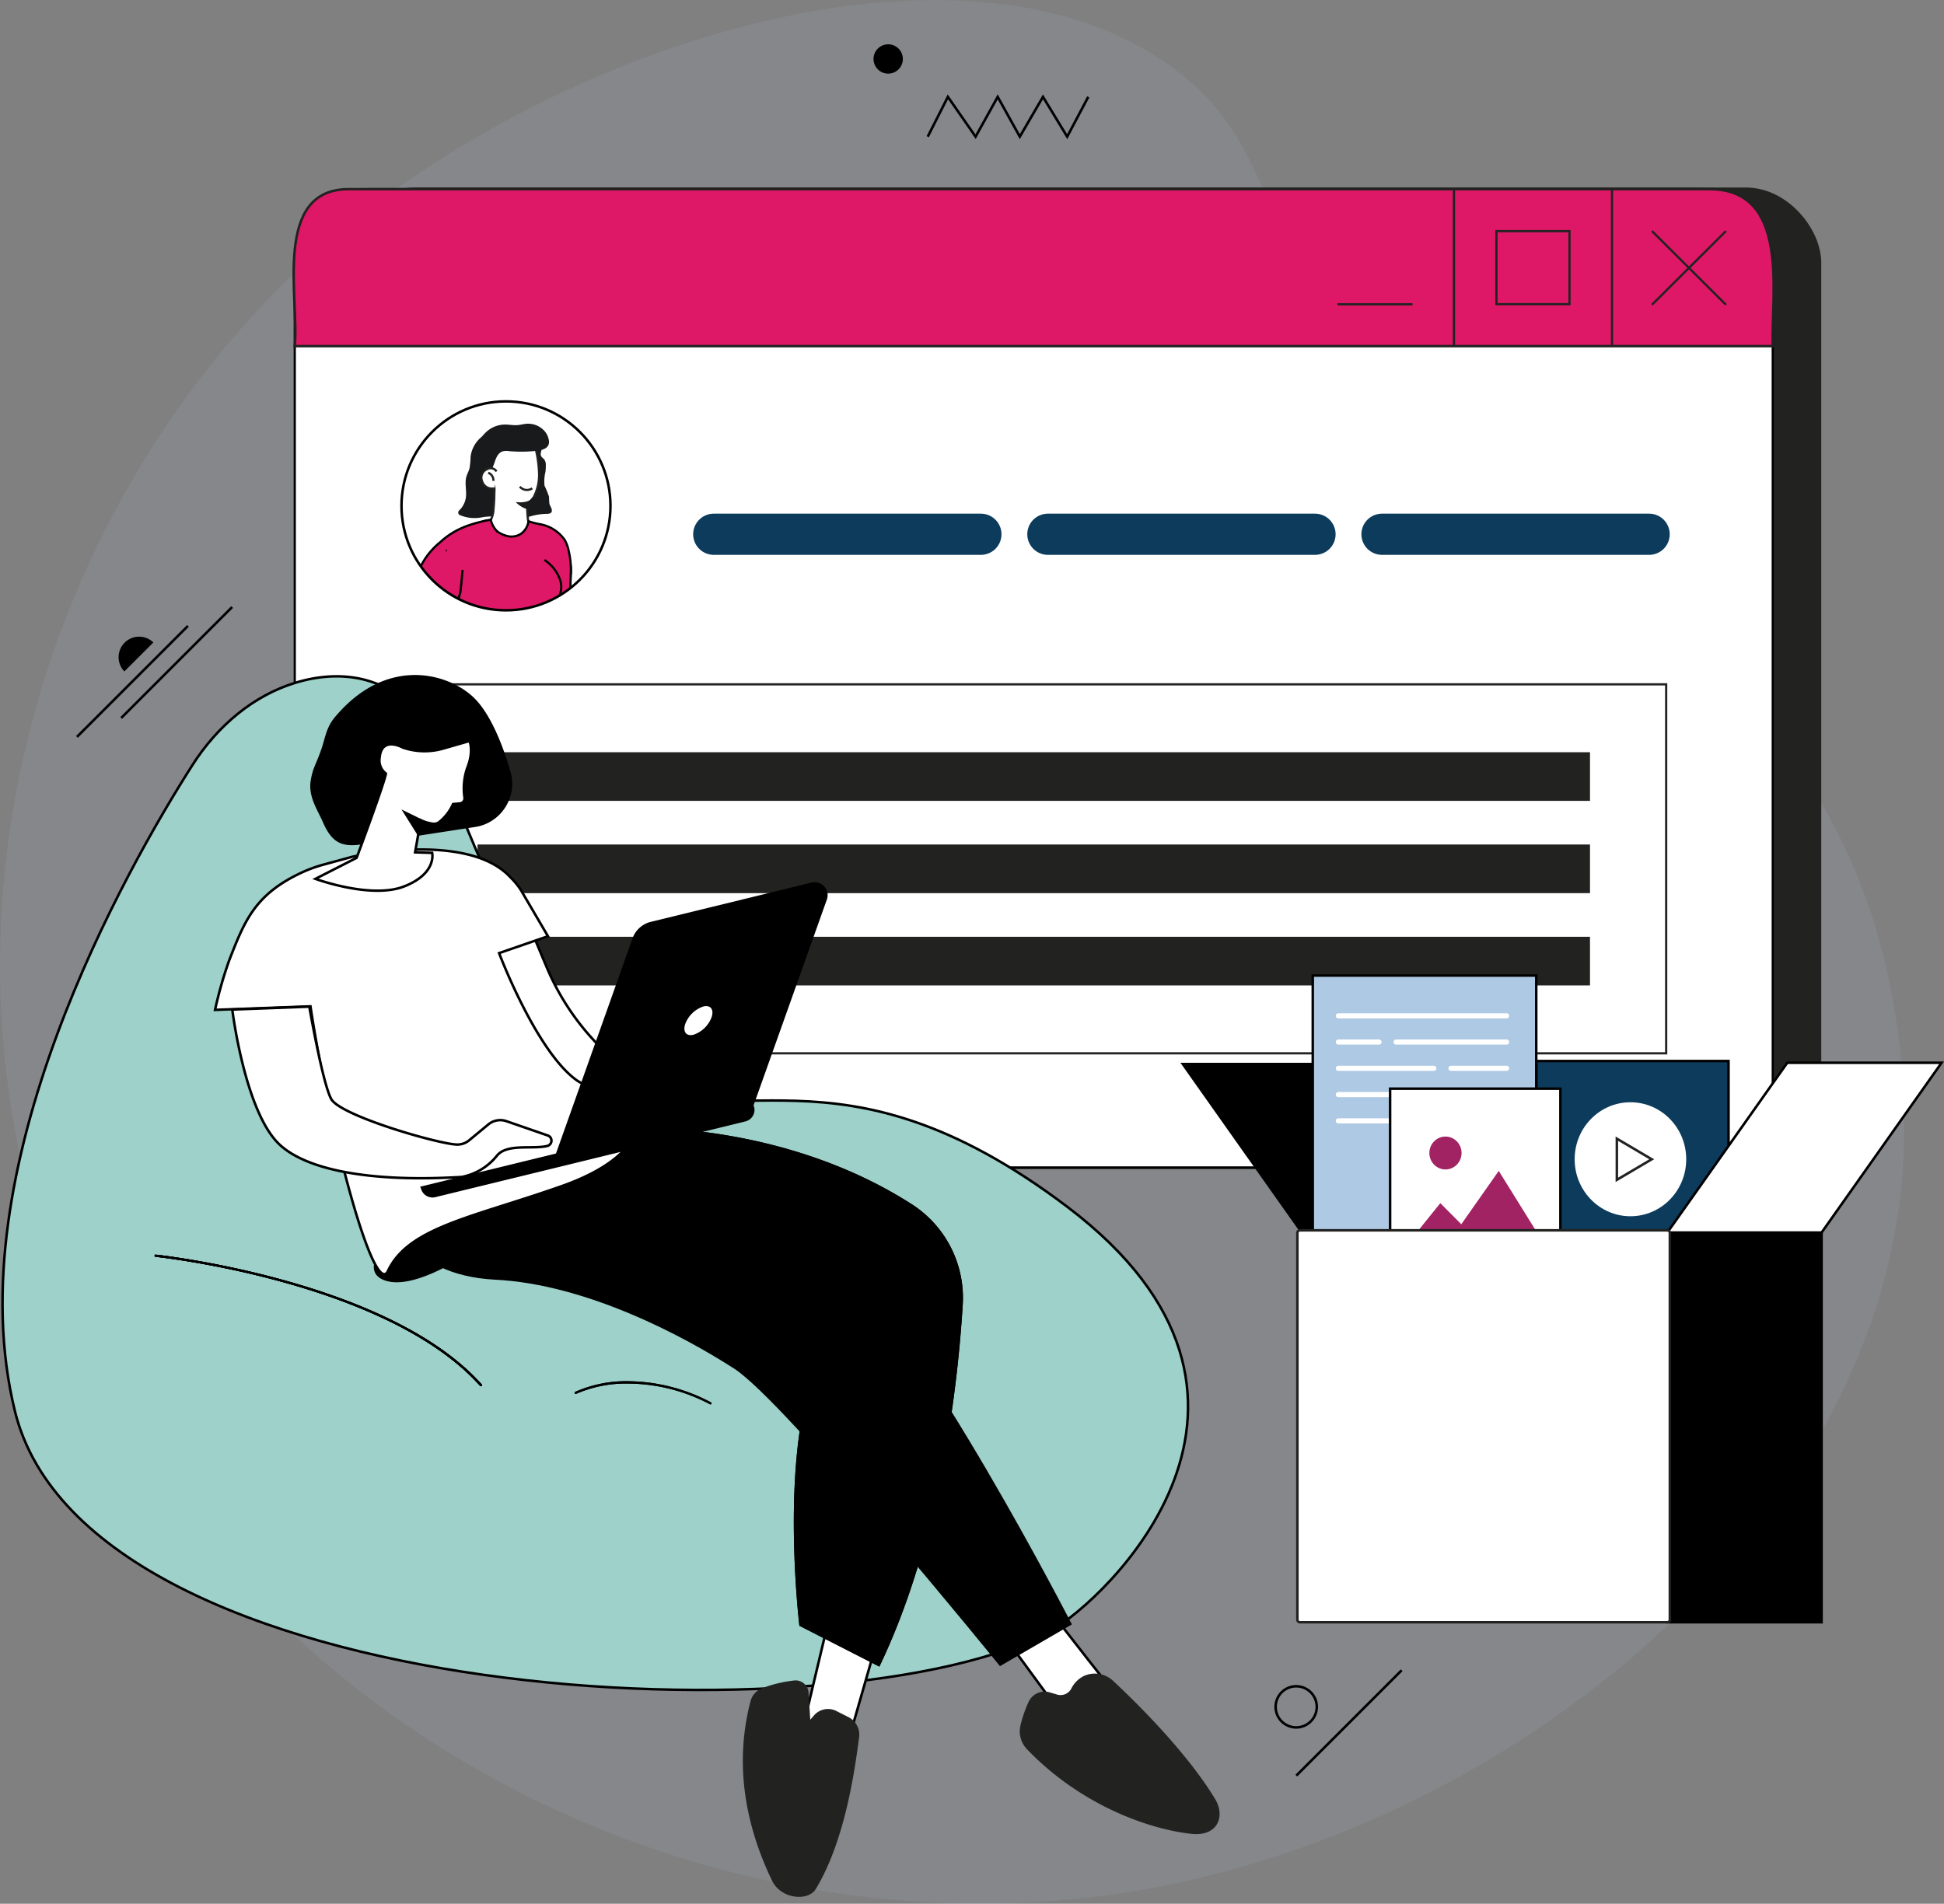 <?xml version="1.0" encoding="UTF-8"?>
<svg xmlns="http://www.w3.org/2000/svg" xmlns:xlink="http://www.w3.org/1999/xlink" width="387.483" height="379.53" viewBox="0 0 387.483 379.53">
  <rect x="0" y="0" width="387.483" height="379.53" fill="#808080" stroke="none"/>
  <defs>
    <clipPath id="clip-path">
      <circle id="Ellipse_1511" data-name="Ellipse 1511" cx="20.826" cy="20.826" r="20.826" fill="none"></circle>
    </clipPath>
    <clipPath id="clip-path-2">
      <path id="Path_8797" data-name="Path 8797" d="M140.279,187.92c2.5-.613,7.018-.18,9.353-.218q4.619-.073,9.24-.147c1.22,2.324,3.7,13.989,3.987,15.342,1.385,6.582,2.188,13.486,4.24,19.913-6.437.3-12.725.922-19.136,1.528s-13.1.777-19.119-.967c-.6-.176,4.71-17.181,5.156-18.809l2.577-9.4c.534-1.947.467-6.092,3.155-7.075A5.436,5.436,0,0,1,140.279,187.92Z" transform="translate(-128.797 -187.555)" fill="none"></path>
    </clipPath>
  </defs>
  <g id="Group_11245" data-name="Group 11245" transform="translate(-36.421 -37.253)">
    <g id="Group_10822" data-name="Group 10822" transform="translate(36.421 37.241)" opacity="0.102">
      <path id="Path_8778" data-name="Path 8778" d="M324.064,133.1c-39.7-39.958-28.335-65-55.5-83.5-25.205-17.165-63.579-15.075-100.432-2.03C144.31,56,121,69.231,102.724,84.776,46.353,132.732,17.269,220.294,50.4,299.509,85.684,383.87,178.519,427.662,261.357,414.464c73.974-11.785,146.693-70.086,153.979-140.011.789-7.579,4.276-48.548-20.176-83.871C374.95,161.387,355.536,164.771,324.064,133.1Z" transform="translate(-36.421 -37.241)" fill="#adc9e3"></path>
    </g>
    <rect id="Rectangle_17873" data-name="Rectangle 17873" width="294.597" height="195.03" rx="14.663" transform="translate(104.517 74.964)" fill="#222221" stroke="#222221" stroke-miterlimit="10" stroke-width="0.647"></rect>
    <rect id="Rectangle_17874" data-name="Rectangle 17874" width="294.597" height="195.03" rx="14.663" transform="translate(95.172 74.964)" fill="#fff" stroke="#000" stroke-miterlimit="10" stroke-width="0.44"></rect>
    <rect id="Rectangle_17875" data-name="Rectangle 17875" width="252.113" height="73.562" transform="translate(116.414 173.68)" fill="none" stroke="#222221" stroke-miterlimit="10" stroke-width="0.44"></rect>
    <g id="Group_10823" data-name="Group 10823" transform="translate(131.599 187.215)">
      <rect id="Rectangle_17876" data-name="Rectangle 17876" width="221.743" height="9.697" fill="#222221"></rect>
      <rect id="Rectangle_17877" data-name="Rectangle 17877" width="221.743" height="9.697" transform="translate(0 18.397)" fill="#222221"></rect>
      <rect id="Rectangle_17878" data-name="Rectangle 17878" width="221.743" height="9.697" transform="translate(0 36.794)" fill="#222221"></rect>
    </g>
    <path id="Path_8779" data-name="Path 8779" d="M398.425,111.837h-294.6c.953-9.28-4.555-31.37,10.8-31.295H385.764C402,80.484,398.091,101.382,398.425,111.837Z" transform="translate(-8.656 -5.578)" fill="#de1867" stroke="#222221" stroke-miterlimit="10" stroke-width="0.493"></path>
    <line id="Line_368" data-name="Line 368" x2="14.971" transform="translate(303.011 97.915)" fill="none" stroke="#222221" stroke-miterlimit="10" stroke-width="0.44"></line>
    <rect id="Rectangle_17879" data-name="Rectangle 17879" width="14.56" height="14.561" transform="translate(334.696 83.331)" fill="none" stroke="#222221" stroke-miterlimit="10" stroke-width="0.44"></rect>
    <line id="Line_369" data-name="Line 369" y2="31.295" transform="translate(326.229 74.964)" fill="none" stroke="#222221" stroke-miterlimit="10" stroke-width="0.44"></line>
    <line id="Line_370" data-name="Line 370" y2="31.295" transform="translate(357.723 74.964)" fill="none" stroke="#222221" stroke-miterlimit="10" stroke-width="0.44"></line>
    <g id="Group_10824" data-name="Group 10824" transform="translate(178.688 143.761)">
      <line id="Line_371" data-name="Line 371" x2="53.246" fill="none" stroke="#0d3b5c" stroke-linecap="round" stroke-miterlimit="10" stroke-width="8.21"></line>
      <line id="Line_372" data-name="Line 372" x2="53.246" transform="translate(66.598)" fill="none" stroke="#0d3b5c" stroke-linecap="round" stroke-miterlimit="10" stroke-width="8.21"></line>
      <line id="Line_373" data-name="Line 373" x2="53.246" transform="translate(133.196)" fill="none" stroke="#0d3b5c" stroke-linecap="round" stroke-miterlimit="10" stroke-width="8.21"></line>
    </g>
    <g id="Group_10825" data-name="Group 10825" transform="translate(365.69 83.31)">
      <line id="Line_374" data-name="Line 374" x2="14.754" y2="14.703" fill="none" stroke="#222221" stroke-miterlimit="10" stroke-width="0.44"></line>
      <line id="Line_375" data-name="Line 375" x1="14.754" y2="14.703" fill="none" stroke="#222221" stroke-miterlimit="10" stroke-width="0.44"></line>
    </g>
    <g id="Group_10834" data-name="Group 10834" transform="translate(116.449 117.272)">
      <g id="Group_10833" data-name="Group 10833" clip-path="url(#clip-path)">
        <g id="Group_10832" data-name="Group 10832" transform="translate(0.448 4.449)">
          <g id="Group_10826" data-name="Group 10826" transform="translate(40.6 48.729)">
            <path id="Path_8780" data-name="Path 8780" d="M177.337,190.23a2.456,2.456,0,0,0-1.3.008.978.978,0,0,0-.467.285,1.1,1.1,0,0,0-.119.971,4.711,4.711,0,0,0,1.453,2.2c.6.562,1.2,1.119,1.819,1.653.311.267.628.527.952.777.257.2.476.428.718.643a6.41,6.41,0,0,1,1.024,1.252,8.175,8.175,0,0,0,1.293,1.651,6.018,6.018,0,0,1,.687.617,3.519,3.519,0,0,0,.35.425.457.457,0,0,0,.714-.569,4.379,4.379,0,0,0-1.073-1.272c-.284-.3-.3-.94.274-.659a9.255,9.255,0,0,1,1.6.989,3.024,3.024,0,0,0,1.222.713.586.586,0,0,0,.552-.336.776.776,0,0,0,.085-.382c0-.073-.034-.123.042-.135s.162.02.246,0a.668.668,0,0,0,.439-.342.577.577,0,0,1,.586-.91.5.5,0,0,0-.1-.641.324.324,0,0,0,.267-.232c.132-.411-.237-.745-.526-.969a14.8,14.8,0,0,0-2.487-1.46c-1.7-.849-3.4-1.687-5.022-2.667a15.3,15.3,0,0,0-2.752-1.467A4.491,4.491,0,0,0,177.337,190.23Z" transform="translate(-175.4 -190.147)" fill="#fff" stroke="#222221" stroke-miterlimit="10" stroke-width="0.437"></path>
            <path id="Path_8781" data-name="Path 8781" d="M188.612,200.218a13.589,13.589,0,0,0-1.8-1.293" transform="translate(-176.87 -191.277)" fill="none" stroke="#222221" stroke-miterlimit="10" stroke-width="0.437"></path>
            <path id="Path_8782" data-name="Path 8782" d="M189.394,199.132A9.762,9.762,0,0,0,187.457,198" transform="translate(-176.953 -191.159)" fill="none" stroke="#222221" stroke-miterlimit="10" stroke-width="0.437"></path>
            <path id="Path_8783" data-name="Path 8783" d="M190.144,198.147a9.181,9.181,0,0,0-1.964-1.071" transform="translate(-177.046 -191.039)" fill="none" stroke="#222221" stroke-miterlimit="10" stroke-width="0.437"></path>
          </g>
          <path id="Path_8784" data-name="Path 8784" d="M154.387,163.851a6.67,6.67,0,0,1,1.929-2.966c1.039-.951,2.768-2.356,4.259-2a4.379,4.379,0,0,1,2.314,1.654,12.139,12.139,0,0,1,2.428,5.058,8.4,8.4,0,0,1,.051,1.495c-.079,3.148-.522,6.372,1.134,9.282,1.309,2.367,3.571,4.074,5.7,5.663l6.9,5.142-3,5.115c-.253.431-6.506-2.689-7.114-3.013a43.678,43.678,0,0,1-6.871-4.54c-4.338-3.5-6.088-7.836-7.288-13.157C154.252,169.039,153.679,166.365,154.387,163.851Z" transform="translate(-132.051 -137.384)" fill="#de1867" stroke="#000" stroke-miterlimit="10" stroke-width="0.437"></path>
          <path id="Path_8785" data-name="Path 8785" d="M158.723,142.545a10.048,10.048,0,0,1-.074,1.37,7.837,7.837,0,0,0-.184,2.753,20.647,20.647,0,0,1,.9,2.2,12.1,12.1,0,0,0,.075,1.392c.109.418.4.778.47,1.2.127.8-.6.83-1.16.823a12.746,12.746,0,0,0-3.76.713,11.229,11.229,0,0,1-4.186.193,10.812,10.812,0,0,0-4.942-.186,7.466,7.466,0,0,1-4.241-.459.558.558,0,0,1-.177-.934,4.412,4.412,0,0,0,1.338-2.561c.2-1.376-.273-2.815.1-4.153.16-.571.469-1.093.623-1.667a14.269,14.269,0,0,0,.211-2.248,6.042,6.042,0,0,1,2.294-4.111,9.139,9.139,0,0,1,2.542-1.706,3.838,3.838,0,0,1,3.18.425c1.434.689,3.134.388,4.7.687a1.972,1.972,0,0,1,.826.317,1.743,1.743,0,0,1,.544.822,3.453,3.453,0,0,1,.1,2c-.118.467-.329.982-.093,1.4.138.244.4.39.585.6A1.815,1.815,0,0,1,158.723,142.545Z" transform="translate(-130.403 -134.312)" fill="#191a1b"></path>
          <path id="Path_8786" data-name="Path 8786" d="M148.171,145.114c-.722-1.732.032-3.846,1.17-5.254.534-.661,1.806-.856,2.573-1.158s1.628-.281,2.357-.575c.682-.276,1.143-.872,1.978-.592.818.274,1.123,1.25,1.305,2.093a24.452,24.452,0,0,1,.677,4.83,9.618,9.618,0,0,1-1.03,4.741c-.283.5-.783.854-1.051,1.376a3.388,3.388,0,0,0-.248,1.8,15.775,15.775,0,0,0,.43,3.014c.08.31.163.625.267.928a3.144,3.144,0,0,1,.263.654,1.436,1.436,0,0,1-.846,1.213,3.574,3.574,0,0,1-1.765.253,9.857,9.857,0,0,1-3.184-.593,5.179,5.179,0,0,1-2.516-1.977,1.762,1.762,0,0,1-.327-1.271,3.638,3.638,0,0,1,.441-.9,5.306,5.306,0,0,0,.484-2.026q.163-1.731.173-3.473a3.04,3.04,0,0,0-.158-1.414c-.21-.426-.5-.787-.75-1.189A3.505,3.505,0,0,1,148.171,145.114Z" transform="translate(-131.256 -134.631)" fill="#fff" stroke="#222221" stroke-miterlimit="10" stroke-width="0.437"></path>
          <path id="Path_8787" data-name="Path 8787" d="M158.012,164.23a7.784,7.784,0,0,1,3.148,4.032,4.379,4.379,0,0,1-1.38,4.7,1.338,1.338,0,0,0-.5.485,1.1,1.1,0,0,0-.056.487q.1,2.891.335,5.775c.035.429.718,5.016.492,5.114a7.769,7.769,0,0,1-2.872.521,35.367,35.367,0,0,1-4.576.183c-1.747-.035-3.49-.366-5.231-.485-.754-.051-7.915-.247-7.908-.754.09-6.557-1.429-12.5-1.513-19.006a16.689,16.689,0,0,1,.786-4.4c.395-1.248,2.972-2.31,4.055-3.02.358-.234,3.785-1.8,3.968-1.467a5.844,5.844,0,0,0,4.275,3.149,3.5,3.5,0,0,0,2.492-.665,3.853,3.853,0,0,0,1.325-2.375,13.075,13.075,0,0,0,2.163.575,7.611,7.611,0,0,1,5.055,3.174,7.126,7.126,0,0,1,.729,1.931,16.762,16.762,0,0,1,.461,5.059" transform="translate(-129.976 -137.063)" fill="#de1867" stroke="#000" stroke-miterlimit="10" stroke-width="0.437"></path>
          <g id="Group_10828" data-name="Group 10828" transform="translate(0 46.471)">
            <g id="Group_10827" data-name="Group 10827">
              <path id="Path_8788" data-name="Path 8788" d="M140.279,187.92c2.5-.613,7.018-.18,9.353-.218q4.619-.073,9.24-.147c1.22,2.324,3.7,13.989,3.987,15.342,1.385,6.582,2.188,13.486,4.24,19.913-6.437.3-12.725.922-19.136,1.528s-13.1.777-19.119-.967c-.6-.176,4.71-17.181,5.156-18.809l2.577-9.4c.534-1.947.467-6.092,3.155-7.075A5.436,5.436,0,0,1,140.279,187.92Z" transform="translate(-128.797 -187.555)" fill="#8a2861" stroke="#000" stroke-miterlimit="10" stroke-width="0.437"></path>
            </g>
          </g>
          <g id="Group_10831" data-name="Group 10831" transform="translate(0 46.471)">
            <g id="Group_10830" data-name="Group 10830" clip-path="url(#clip-path-2)">
              <g id="Group_10829" data-name="Group 10829" transform="translate(0.342 2.473)">
                <path id="Path_8789" data-name="Path 8789" d="M136.751,212.833a9.024,9.024,0,0,1,3.435,2.074,1.7,1.7,0,0,1-1.1,2.75,4.168,4.168,0,0,1-2.122-.362A24.54,24.54,0,0,1,131.2,214.2c-1.2-.877-3.285-3.112-.945-3.985C132.127,209.519,135.439,212.238,136.751,212.833Z" transform="translate(-129.189 -192.933)" fill="#7695e9" stroke="#000" stroke-miterlimit="10" stroke-width="0.437"></path>
                <path id="Path_8790" data-name="Path 8790" d="M158.063,225.173c-.351-.292-.694-.59-1.011-.909-.556-.561-.791-1.28-1.326-1.856a4.639,4.639,0,0,0-2.964-1.324,2.871,2.871,0,0,0-1.537.225,1.34,1.34,0,0,0-.689,1.518,4.078,4.078,0,0,0,.925,1.533l1.934,2.362a9.852,9.852,0,0,0,3.353,2.966,4.712,4.712,0,0,0,2.258.484,2.346,2.346,0,0,0,1.889-.946,1.754,1.754,0,0,0-.484-1.958A19.379,19.379,0,0,0,158.063,225.173Z" transform="translate(-131.934 -194.345)" fill="#7695e9" stroke="#000" stroke-miterlimit="10" stroke-width="0.437"></path>
                <path id="Path_8791" data-name="Path 8791" d="M169.542,219.016c1.121.2,3.289.308,3.158-1a2.387,2.387,0,0,0-1.126-1.446,6.674,6.674,0,0,0-2.709-1.292c-.679-.13-1.395-.118-2.073-.249-1.64-.316-2.848-1.412-4.475-1.761a2.274,2.274,0,0,0-1.182.008c-1.982.681-.374,2.4.7,3.01A24.1,24.1,0,0,0,169.542,219.016Z" transform="translate(-133.184 -193.331)" fill="none" stroke="#000" stroke-miterlimit="10" stroke-width="0.437"></path>
                <path id="Path_8792" data-name="Path 8792" d="M154.154,213.221q-.012.061-.029.123a2.39,2.39,0,0,1-1.7,1.5c-2.891.836-4.09-1.761-4.217-3.379q-.222-2.825-.443-5.65a1.9,1.9,0,0,1,.1-1c.611-1.263,2.826-1.891,3.677-.375a4.414,4.414,0,0,1,.244,2.3,6.115,6.115,0,0,0,.947,3.25C153.384,211.036,154.375,212.1,154.154,213.221Z" transform="translate(-131.58 -192.089)" fill="none" stroke="#000" stroke-miterlimit="10" stroke-width="0.437"></path>
                <path id="Path_8793" data-name="Path 8793" d="M166.634,200.034c-2.084.945-2.583,2.636-4.292,3.671-1.145.693-2.839.816-3.768,1.672a1.6,1.6,0,0,0-.382,1.978,2.7,2.7,0,0,0,2.148,1.186c3.264.234,6.807-3.056,8.888-4.514C172.533,201.71,171.78,197.7,166.634,200.034Z" transform="translate(-132.901 -191.545)" fill="#7695e9" stroke="#000" stroke-miterlimit="10" stroke-width="0.437"></path>
                <path id="Path_8794" data-name="Path 8794" d="M147.127,197.46c.177.313.09.687-.423,1.133a3.636,3.636,0,0,1-1.478.664,20.226,20.226,0,0,1-5.545.337c-1.9-.063-4.714,1.667-6.069,0-1.021-1.255.472-2.391,1.734-2.9,2.147-.862,5.247-.72,7.584-.578C143.939,196.177,146.621,196.562,147.127,197.46Z" transform="translate(-129.715 -191.117)" fill="none" stroke="#000" stroke-miterlimit="10" stroke-width="0.437"></path>
                <path id="Path_8795" data-name="Path 8795" d="M165.1,196.416a3.185,3.185,0,0,1-1.414.153c-2.74-.285-4.426-2.39-6.886-3.338a10.747,10.747,0,0,1-2.224-.911,1.065,1.065,0,0,1-.576-1.1c.174-.557,1.051-.815,1.813-.829,2.082-.04,4.764.917,6.713,1.413,1.493.381,3.494,1.466,3.787,2.722A1.637,1.637,0,0,1,165.1,196.416Z" transform="translate(-132.381 -190.394)" fill="none" stroke="#000" stroke-miterlimit="10" stroke-width="0.437"></path>
                <path id="Path_8796" data-name="Path 8796" d="M141.965,228.512q-.984-1.466-1.97-2.931A2.914,2.914,0,0,0,137.649,224c-2.588.044-2.161,2.7-1.418,3.821.463.7,1.16,1.279,1.56,2.006.517.94.415,1.738,1.572,2.431a2.608,2.608,0,0,0,1.823.351,2.186,2.186,0,0,0,.987-.519,2.007,2.007,0,0,0,.713-1.778,4.057,4.057,0,0,0-.755-1.556Z" transform="translate(-130.023 -194.723)" fill="none" stroke="#000" stroke-miterlimit="10" stroke-width="0.437"></path>
              </g>
            </g>
          </g>
          <path id="Path_8798" data-name="Path 8798" d="M153.024,139.757q-.575-.027-1.147-.078a3.036,3.036,0,0,0-1.239.051c-1.9.642-1.344,3.71-3.1,4.3-.948.319-1.667-.66-1.923-1.412-1.28-3.763,1.355-8.24,5.534-8.232.815,0,1.629.174,2.443.111.6-.047,1.18-.22,1.777-.27a4.395,4.395,0,0,1,3.256,1.092,3.7,3.7,0,0,1,1.244,2.323c.176,1.68-1.707,1.917-3.031,2.036A27.919,27.919,0,0,1,153.024,139.757Z" transform="translate(-130.922 -134.213)" fill="#191a1b"></path>
          <path id="Path_8799" data-name="Path 8799" d="M143.44,195.874a2.545,2.545,0,0,1-.129-1.339,1.011,1.011,0,0,1,.244-.513,1.147,1.147,0,0,1,.99-.227,4.906,4.906,0,0,1,2.429,1.267c.645.556,1.285,1.117,1.9,1.7.308.294.612.593.905.9.233.245.493.446.741.673a6.6,6.6,0,0,0,1.4.924,8.574,8.574,0,0,1,1.844,1.16,6.362,6.362,0,0,0,.711.645,3.772,3.772,0,0,1,.477.316.475.475,0,0,1-.511.8,4.566,4.566,0,0,1-1.43-.973c-.342-.261-1-.212-.651.355a9.643,9.643,0,0,0,1.193,1.542,3.132,3.132,0,0,1,.867,1.187.608.608,0,0,1-.288.606.8.8,0,0,1-.386.129c-.076,0-.13-.022-.134.057s.037.165.026.254a.7.7,0,0,1-.307.49.6.6,0,0,0-.878.7.513.513,0,0,1-.673-.031.338.338,0,0,1-.211.3c-.41.179-.8-.166-1.058-.441a15.355,15.355,0,0,1-1.775-2.415c-1.059-1.66-2.107-3.331-3.292-4.9a15.905,15.905,0,0,1-1.81-2.687A4.882,4.882,0,0,1,143.44,195.874Z" transform="translate(-130.661 -141.885)" fill="#fff" stroke="#222221" stroke-miterlimit="10" stroke-width="0.437"></path>
          <path id="Path_8800" data-name="Path 8800" d="M154.948,206.474a14.19,14.19,0,0,1-1.528-1.721" transform="translate(-131.969 -143.3)" fill="none" stroke="#222221" stroke-miterlimit="10" stroke-width="0.437"></path>
          <path id="Path_8801" data-name="Path 8801" d="M153.911,207.4a10.158,10.158,0,0,1-1.375-1.881" transform="translate(-131.855 -143.398)" fill="none" stroke="#222221" stroke-miterlimit="10" stroke-width="0.437"></path>
          <path id="Path_8802" data-name="Path 8802" d="M152.972,208.279a9.5,9.5,0,0,1-1.316-1.916" transform="translate(-131.742 -143.507)" fill="none" stroke="#222221" stroke-miterlimit="10" stroke-width="0.437"></path>
          <path id="Path_8803" data-name="Path 8803" d="M149.152,148.4a2.05,2.05,0,0,1-2.435-1.365,1.828,1.828,0,0,1,1.012-2.463,1.377,1.377,0,0,1,1.85.469" transform="translate(-131.087 -135.522)" fill="#fff" stroke="#222221" stroke-miterlimit="10" stroke-width="0.437"></path>
          <path id="Path_8804" data-name="Path 8804" d="M157.06,151.689a3.367,3.367,0,0,1-.632.222,5.539,5.539,0,0,1-2.019.05,5.166,5.166,0,0,0,3.867,1.665c.626.023.509-.674.38-1.072-.186-.571-.363-1.14-.552-1.711A2.625,2.625,0,0,1,157.06,151.689Z" transform="translate(-132.096 -136.355)" fill="#191a1b"></path>
          <path id="Path_8805" data-name="Path 8805" d="M135.118,179.61a7.879,7.879,0,0,1-1.949-1.126" transform="translate(-129.36 -139.916)" fill="none" stroke="#000" stroke-miterlimit="10" stroke-width="0.437"></path>
          <path id="Path_8806" data-name="Path 8806" d="M148.122,145.439a1.605,1.605,0,0,1,1.031,1.619" transform="translate(-131.286 -135.659)" fill="#fff" stroke="#222221" stroke-miterlimit="10" stroke-width="0.437"></path>
          <path id="Path_8807" data-name="Path 8807" d="M134.189,163.554c3.608-4.836,7.255-6.319,12.464-7.346l.174-.034a4.821,4.821,0,0,0,1.312,2.357" transform="translate(-129.491 -137.042)" fill="#de1867" stroke="#000" stroke-miterlimit="10" stroke-width="0.437"></path>
          <path id="Path_8808" data-name="Path 8808" d="M157.828,148.95a1.863,1.863,0,0,1-2.478-.328" transform="translate(-132.217 -136.069)" fill="#fff" stroke="#222221" stroke-miterlimit="10" stroke-width="0.437"></path>
          <path id="Path_8809" data-name="Path 8809" d="M140.786,166.88c-.058.47-.362,4.273-.5,4.726a13.326,13.326,0,0,0-.494,7.909c.559,2.487,2.13,4.6,3.615,6.58l4.8,6.4-3.951,3.945c-.333.332-5.081-4.057-5.537-4.5a40.068,40.068,0,0,1-4.934-5.84c-2.955-4.264-3.149-7.757-2.864-12.92a19.411,19.411,0,0,1,.957-5.674,14,14,0,0,1,4.232-5.954" transform="translate(-129.058 -137.734)" fill="#de1867" stroke="#000" stroke-miterlimit="10" stroke-width="0.437"></path>
        </g>
      </g>
    </g>
    <g id="Group_10835" data-name="Group 10835" transform="translate(116.449 117.272)">
      <circle id="Ellipse_1512" data-name="Ellipse 1512" cx="20.826" cy="20.826" r="20.826" fill="none" stroke="#000" stroke-miterlimit="10" stroke-width="0.5"></circle>
    </g>
    <path id="Path_8810" data-name="Path 8810" d="M64.7,189.874a4.088,4.088,0,0,1,5.779-5.782" transform="translate(-3.489 -18.763)"></path>
    <g id="Group_10836" data-name="Group 10836" transform="translate(51.758 158.271)">
      <line id="Line_376" data-name="Line 376" x1="22.124" y2="22.124" transform="translate(0 3.764)" fill="none" stroke="#000" stroke-miterlimit="10" stroke-width="0.5"></line>
      <line id="Line_377" data-name="Line 377" x1="22.124" y2="22.124" transform="translate(8.813)" fill="none" stroke="#000" stroke-miterlimit="10" stroke-width="0.5"></line>
    </g>
    <path id="Path_8811" data-name="Path 8811" d="M336.48,427.238a4.1,4.1,0,1,1-4.1-4.1A4.1,4.1,0,0,1,336.48,427.238Z" transform="translate(-37.597 -49.711)" fill="none" stroke="#000" stroke-miterlimit="10" stroke-width="0.5"></path>
    <line id="Line_378" data-name="Line 378" x1="21.002" y2="21.002" transform="translate(294.804 370.232)" fill="none" stroke="#000" stroke-miterlimit="10" stroke-width="0.5"></line>
    <path id="Path_8812" data-name="Path 8812" d="M237.978,47.665a2.922,2.922,0,1,1-1.427,3.878A2.922,2.922,0,0,1,237.978,47.665Z" transform="translate(-25.746 -1.308)"></path>
    <path id="Path_8813" data-name="Path 8813" d="M248.681,67.355l4.019-7.937,5.519,7.937,4.408-7.937,4.407,7.937,4.617-7.937,4.827,7.937,4.2-7.937" transform="translate(-27.343 -2.857)" fill="none" stroke="#000" stroke-miterlimit="10" stroke-width="0.5"></path>
    <g id="Group_10837" data-name="Group 10837" transform="translate(36.922 172.085)">
      <path id="Path_8814" data-name="Path 8814" d="M95.266,193.34c-8.187,2.531-15.348,8.419-20.44,16.411-13,20.392-47.291,80.374-35.343,128.828,14.635,59.351,165.893,66.2,206.672,43.554,10.361-5.752,53.683-46.042,3.086-84.348-46.377-35.112-67.614-12.413-89.12-26.426s-34.7-66.185-42.493-73.928C112.6,192.43,104.442,190.5,95.266,193.34Z" transform="translate(-36.996 -192.024)" fill="#9dd1c9" stroke="#000" stroke-miterlimit="10" stroke-width="0.5"></path>
    </g>
    <g id="Group_10838" data-name="Group 10838" transform="translate(67.231 287.376)">
      <path id="Path_8815" data-name="Path 8815" d="M136.834,350.6a.214.214,0,0,1-.161-.071c-18.608-20.785-64.233-25.685-64.691-25.733a.217.217,0,0,1-.146-.078.208.208,0,0,1-.047-.158.217.217,0,0,1,.213-.2c.484.049,46.308,5,64.993,25.875a.22.22,0,0,1,.055.157.213.213,0,0,1-.072.149A.207.207,0,0,1,136.834,350.6Z" transform="translate(-71.786 -324.363)"></path>
      <path id="Path_8816" data-name="Path 8816" d="M136.834,350.6a.214.214,0,0,1-.161-.071c-18.608-20.785-64.233-25.685-64.691-25.733a.217.217,0,0,1-.146-.078.208.208,0,0,1-.047-.158.217.217,0,0,1,.213-.2c.484.049,46.308,5,64.993,25.875a.22.22,0,0,1,.055.157.213.213,0,0,1-.072.149A.207.207,0,0,1,136.834,350.6Z" transform="translate(-71.786 -324.363)"></path>
      <path id="Path_8817" data-name="Path 8817" d="M136.834,350.6a.214.214,0,0,1-.161-.071c-18.608-20.785-64.233-25.685-64.691-25.733a.217.217,0,0,1-.146-.078.208.208,0,0,1-.047-.158.217.217,0,0,1,.213-.2c.484.049,46.308,5,64.993,25.875a.22.22,0,0,1,.055.157.213.213,0,0,1-.072.149A.207.207,0,0,1,136.834,350.6Z" transform="translate(-71.786 -324.363)"></path>
      <path id="Path_8818" data-name="Path 8818" d="M136.834,350.6a.214.214,0,0,1-.161-.071c-18.608-20.785-64.233-25.685-64.691-25.733a.217.217,0,0,1-.146-.078.208.208,0,0,1-.047-.158.217.217,0,0,1,.213-.2c.484.049,46.308,5,64.993,25.875a.22.22,0,0,1,.055.157.213.213,0,0,1-.072.149A.207.207,0,0,1,136.834,350.6Z" transform="translate(-71.786 -324.363)"></path>
    </g>
    <g id="Group_10839" data-name="Group 10839" transform="translate(150.957 312.605)">
      <path id="Path_8819" data-name="Path 8819" d="M194.975,357.951a.226.226,0,0,1-.1-.024A35.284,35.284,0,0,0,178.7,353.8a24.975,24.975,0,0,0-10.493,2.039.2.2,0,0,1-.1.024.217.217,0,0,1-.1-.41,25.021,25.021,0,0,1,10.655-2.127,35.834,35.834,0,0,1,16.408,4.218.217.217,0,0,1-.1.41Z" transform="translate(-167.893 -353.323)"></path>
      <path id="Path_8820" data-name="Path 8820" d="M194.975,357.951a.226.226,0,0,1-.1-.024A35.284,35.284,0,0,0,178.7,353.8a24.975,24.975,0,0,0-10.493,2.039.2.2,0,0,1-.1.024.217.217,0,0,1-.1-.41,25.021,25.021,0,0,1,10.655-2.127,35.834,35.834,0,0,1,16.408,4.218.217.217,0,0,1-.1.41Z" transform="translate(-167.893 -353.323)"></path>
    </g>
    <g id="Group_10841" data-name="Group 10841" transform="translate(196.668 359.917)">
      <g id="Group_10840" data-name="Group 10840">
        <path id="Path_8821" data-name="Path 8821" d="M234.507,413.582l-6.243,21.754-7.9-6.739,4.992-20.967Z" transform="translate(-220.364 -407.63)" fill="#fff" stroke="#000" stroke-miterlimit="10" stroke-width="0.5"></path>
      </g>
    </g>
    <g id="Group_10843" data-name="Group 10843" transform="translate(237.466 357.889)">
      <g id="Group_10842" data-name="Group 10842">
        <path id="Path_8822" data-name="Path 8822" d="M275.169,405.3c.111.454,15.425,19.831,15.425,19.831l-11.133,3.683-12.267-16.749Z" transform="translate(-267.194 -405.303)" fill="#fff" stroke="#000" stroke-miterlimit="10" stroke-width="0.5"></path>
      </g>
    </g>
    <g id="Group_10846" data-name="Group 10846" transform="translate(239.682 370.891)">
      <g id="Group_10845" data-name="Group 10845">
        <g id="Group_10844" data-name="Group 10844">
          <path id="Path_8823" data-name="Path 8823" d="M280.021,423.21a5.545,5.545,0,0,1,2.544-2.52,5.3,5.3,0,0,1,5.817,1.027c3.917,3.648,14.525,13.941,20.315,23.554,2.046,3.4.517,7.493-4.766,6.911-8.66-.953-22.143-5.809-32.746-16.863a5.138,5.138,0,0,1-1.3-4.777,24.787,24.787,0,0,1,1.654-4.751,3.513,3.513,0,0,1,4.167-1.816l1.483.441A2.42,2.42,0,0,0,280.021,423.21Z" transform="translate(-269.738 -420.228)" fill="#222221"></path>
        </g>
      </g>
    </g>
    <g id="Group_10847" data-name="Group 10847" transform="translate(142.715 262.028)">
      <path id="Path_8824" data-name="Path 8824" d="M176.189,295.333s30.893-1.943,57.688,15.231a22.185,22.185,0,0,1,10.159,20.027c-1.006,16.458-4.507,46.923-16.619,72.153L211.473,394.6s-3.252-27.14,1.385-45.612-54.425-41.608-54.425-41.608Z" transform="translate(-158.433 -295.267)"></path>
    </g>
    <g id="Group_10848" data-name="Group 10848" transform="translate(114.001 263.573)">
      <path id="Path_8825" data-name="Path 8825" d="M261.543,394.559l-14.333,8.319s-42.686-52.665-52.968-59.3-29.616-16.845-47.64-17.739-21.13-13.622-21.13-13.622l26.618-15.172s44.182,7.507,62.121,23.834S261.543,394.559,261.543,394.559Z" transform="translate(-125.473 -297.041)"></path>
    </g>
    <g id="Group_10849" data-name="Group 10849" transform="translate(142.715 262.028)">
      <path id="Path_8826" data-name="Path 8826" d="M176.189,295.333s30.893-1.943,57.688,15.231a22.185,22.185,0,0,1,10.159,20.027c-1.006,16.458-4.507,46.923-16.619,72.153L211.473,394.6s-3.252-27.14,1.385-45.612-54.425-41.608-54.425-41.608Z" transform="translate(-158.433 -295.267)"></path>
    </g>
    <g id="Group_10852" data-name="Group 10852" transform="translate(184.488 372.257)">
      <g id="Group_10851" data-name="Group 10851">
        <g id="Group_10850" data-name="Group 10850">
          <path id="Path_8827" data-name="Path 8827" d="M229.527,433.325c-.885,6.829-2.863,20.548-8.592,30.036-1.537,2.545-6.956,2.047-8.73-1.639-3.7-7.684-8.246-20.645-4.3-35.769a3.844,3.844,0,0,1,2.3-2.6,26.117,26.117,0,0,1,6.375-1.539,2.579,2.579,0,0,1,2.889,2.392l.352,5.427.736-.856a3.691,3.691,0,0,1,4.467-.885l2.534,1.285A3.935,3.935,0,0,1,229.527,433.325Z" transform="translate(-206.382 -421.795)" fill="#222221"></path>
        </g>
      </g>
    </g>
    <g id="Group_10861" data-name="Group 10861" transform="translate(79.285 206.611)">
      <g id="Group_10854" data-name="Group 10854" transform="translate(55.332 16.481)">
        <g id="Group_10853" data-name="Group 10853">
          <path id="Path_8828" data-name="Path 8828" d="M156.983,250.573l2.915,6.956a49.724,49.724,0,0,0,16.329,20.79l2.927,2.16a10.526,10.526,0,0,0,6.489,2.056l.356-.008a14.535,14.535,0,0,1,9.74,3.46l-8.107,2.117A19.423,19.423,0,0,1,173,286.174a41.4,41.4,0,0,1-13.487-12.413c-8.636-12.648-10.374-20.237-10.374-20.237Z" transform="translate(-149.137 -250.573)" fill="#fff" stroke="#000" stroke-miterlimit="10" stroke-width="0.5"></path>
        </g>
      </g>
      <g id="Group_10855" data-name="Group 10855" transform="translate(31.888 73.779)">
        <path id="Path_8829" data-name="Path 8829" d="M139.763,323.431s-10.528,7.148-15.957,4.622,4.656-11.493,7.492-11.7S139.763,323.431,139.763,323.431Z" transform="translate(-122.227 -316.344)" stroke="#000" stroke-miterlimit="10" stroke-width="0.5"></path>
      </g>
      <g id="Group_10860" data-name="Group 10860" transform="translate(0)">
        <g id="Group_10857" data-name="Group 10857">
          <g id="Group_10856" data-name="Group 10856">
            <path id="Path_8830" data-name="Path 8830" d="M85.623,263.623a80.106,80.106,0,0,1,2.841-9.925c3.1-7.98,5.195-13.167,14.529-17.494a27.555,27.555,0,0,1,4.341-1.562l5.579-1.524s22.971-5.209,31.54,4.034a14.419,14.419,0,0,1,2.121,2.568l5.406,9.225-9.74,3.365s7.434,19.716,15.567,25.419c1.349.945,12.346,6.2,12.346,6.2s2.3,8.576-15.429,14.833-30.49,8.172-34.621,16.888c-2.723,5.745-11.529-26.891-15.461-52.73Z" transform="translate(-85.623 -231.655)" fill="#fff" stroke="#000" stroke-miterlimit="10" stroke-width="0.5"></path>
          </g>
        </g>
        <g id="Group_10859" data-name="Group 10859" transform="translate(3.436 31.33)">
          <g id="Group_10858" data-name="Group 10858">
            <path id="Path_8831" data-name="Path 8831" d="M152.454,293.3l-8.256-2.857a3.72,3.72,0,0,0-3.587.648l-3.831,3.169a3.71,3.71,0,0,1-2.612.841c-4.132-.274-22.943-5.752-24.852-9.03-1.692-2.9-4.4-18.457-4.4-18.457l-15.349.581s2.483,20.371,9.4,26.887c5.371,5.059,18.008,7.589,36.333,6.482a11.829,11.829,0,0,0,7.042-4.267c2.051-2.449,7.05-1.187,10.013-1.914A1.087,1.087,0,0,0,152.454,293.3Z" transform="translate(-89.567 -267.618)" fill="#fff" stroke="#000" stroke-miterlimit="10" stroke-width="0.5"></path>
          </g>
        </g>
      </g>
    </g>
    <g id="Group_10866" data-name="Group 10866" transform="translate(98.263 171.822)">
      <g id="Group_10862" data-name="Group 10862">
        <path id="Path_8832" data-name="Path 8832" d="M140.111,196.334c-4.931-4.887-17.359-8.681-27.808,3.809-1.766,2.111-1.9,4.142-2.73,6.5-1.1,3.11-1.636,3.542-2.064,6.048-.561,3.276,1.334,5.861,2.46,8.457,1.892,4.36,4.1,4.9,8.017,4.3l22.27-3.425a9.6,9.6,0,0,0,1.069-.227,8.735,8.735,0,0,0,5.968-10.891C146.086,206.728,143.681,199.872,140.111,196.334Z" transform="translate(-107.407 -191.722)"></path>
      </g>
      <g id="Group_10865" data-name="Group 10865" transform="translate(1.031 13.153)">
        <g id="Group_10864" data-name="Group 10864">
          <g id="Group_10863" data-name="Group 10863">
            <path id="Path_8833" data-name="Path 8833" d="M116.8,230.115s5.57-14.965,5.835-16.8a3.269,3.269,0,0,1-1.247-3.19c.406-4.4,4.659-1.973,4.659-1.973l.424.128a13.464,13.464,0,0,0,7.6.045l5.216-1.5s.968,1.939-.482,5.5a12.544,12.544,0,0,0-.49,5.831,1.02,1.02,0,0,1-.917,1.111l-1.379.134a9.43,9.43,0,0,1-2.739,3.562,1.656,1.656,0,0,1-1.21.362,7.616,7.616,0,0,1-2.485-.725l-1.129,6.419,3.4.106s1,4.117-5.592,6.691-17.673-1.511-17.673-1.511Z" transform="translate(-108.591 -206.82)" fill="#fff" stroke="#000" stroke-miterlimit="10" stroke-width="0.5"></path>
          </g>
        </g>
      </g>
    </g>
    <g id="Group_10870" data-name="Group 10870" transform="translate(120.16 213.133)">
      <g id="Group_10867" data-name="Group 10867" transform="translate(26.961)">
        <path id="Path_8834" data-name="Path 8834" d="M202.885,283.936l-39.395,9.626,15.381-43.242a5.165,5.165,0,0,1,3.661-3.285l31.971-7.812a2.578,2.578,0,0,1,3.118,3.311Z" transform="translate(-163.49 -239.142)"></path>
      </g>
      <g id="Group_10868" data-name="Group 10868" transform="translate(52.673 24.694)">
        <path id="Path_8835" data-name="Path 8835" d="M198.415,269.742a5.85,5.85,0,0,1-3.6,3.46c-1.444.353-2.172-.624-1.626-2.182a5.851,5.851,0,0,1,3.6-3.46C198.232,267.207,198.96,268.184,198.415,269.742Z" transform="translate(-193.004 -267.487)" fill="#fff"></path>
      </g>
      <g id="Group_10869" data-name="Group 10869" transform="translate(0 44.471)">
        <path id="Path_8836" data-name="Path 8836" d="M197.379,293.4l-61.8,15.1a2.379,2.379,0,0,1-2.876-1.748l-.163-.335,66.421-16.229.163.335A2.381,2.381,0,0,1,197.379,293.4Z" transform="translate(-132.542 -290.189)"></path>
      </g>
    </g>
    <g id="Group_10879" data-name="Group 10879" transform="translate(271.704 231.737)">
      <g id="Group_10872" data-name="Group 10872" transform="translate(70.925 17.039)">
        <rect id="Rectangle_17880" data-name="Rectangle 17880" width="38.326" height="39.168" fill="#0d3b5c" stroke="#000" stroke-miterlimit="10" stroke-width="0.5"></rect>
        <ellipse id="Ellipse_1513" data-name="Ellipse 1513" cx="11.119" cy="11.363" rx="11.119" ry="11.363" transform="translate(7.656 8.221)" fill="#fff"></ellipse>
        <g id="Group_10871" data-name="Group 10871" transform="translate(16.065 15.484)">
          <path id="Path_8837" data-name="Path 8837" d="M413.3,301.929l-6.949-4.1v8.2Z" transform="translate(-406.348 -297.828)" fill="#fff" stroke="#222221" stroke-miterlimit="10" stroke-width="0.5"></path>
        </g>
      </g>
      <path id="Path_8838" data-name="Path 8838" d="M337.248,280.456H306.495l23.919,33.85h30.754Z" transform="translate(-306.495 -263.068)"></path>
      <g id="Group_10873" data-name="Group 10873" transform="translate(26.381)">
        <path id="Path_8839" data-name="Path 8839" d="M381.321,317.736H344.77l-7.992-.413V260.5h44.544Z" transform="translate(-336.777 -260.497)" fill="#adc9e3" stroke="#000" stroke-miterlimit="10" stroke-width="0.5"></path>
        <path id="Path_8840" data-name="Path 8840" d="M377.8,276.149H355.776a.511.511,0,1,1,0-1.022H377.8a.511.511,0,0,1,0,1.022Z" transform="translate(-339.159 -262.381)" fill="#fff"></path>
        <path id="Path_8841" data-name="Path 8841" d="M350.655,276.149h-8.1a.511.511,0,0,1,0-1.022h8.1a.511.511,0,1,1,0,1.022Z" transform="translate(-337.455 -262.381)" fill="#fff"></path>
        <path id="Path_8842" data-name="Path 8842" d="M379.419,282.162H368.327a.511.511,0,0,1,0-1.022h11.092a.511.511,0,0,1,0,1.022Z" transform="translate(-340.776 -263.156)" fill="#fff"></path>
        <path id="Path_8843" data-name="Path 8843" d="M361.59,282.162H342.554a.511.511,0,0,1,0-1.022H361.59a.511.511,0,1,1,0,1.022Z" transform="translate(-337.455 -263.156)" fill="#fff"></path>
        <path id="Path_8844" data-name="Path 8844" d="M376.1,288.175H342.554a.511.511,0,0,1,0-1.022H376.1a.511.511,0,0,1,0,1.022Z" transform="translate(-337.455 -263.931)" fill="#fff"></path>
        <path id="Path_8845" data-name="Path 8845" d="M376.1,270.151H342.554a.511.511,0,0,1,0-1.022H376.1a.511.511,0,0,1,0,1.022Z" transform="translate(-337.455 -261.609)" fill="#fff"></path>
        <path id="Path_8846" data-name="Path 8846" d="M376.1,294.188H342.554a.511.511,0,0,1,0-1.022H376.1a.511.511,0,0,1,0,1.022Z" transform="translate(-337.455 -264.705)" fill="#fff"></path>
      </g>
      <g id="Group_10875" data-name="Group 10875" transform="translate(41.798 22.548)">
        <g id="Group_10874" data-name="Group 10874">
          <rect id="Rectangle_17881" data-name="Rectangle 17881" width="33.945" height="34.691" fill="#fff" stroke="#000" stroke-miterlimit="10" stroke-width="0.5"></rect>
        </g>
        <path id="Path_8847" data-name="Path 8847" d="M386.269,320.916h-28.9l7.483-9.285,4.184,4.2L376.5,305.2Z" transform="translate(-354.847 -288.803)" fill="#a22363"></path>
        <ellipse id="Ellipse_1514" data-name="Ellipse 1514" cx="3.21" cy="3.28" rx="3.21" ry="3.28" transform="translate(7.823 9.549)" fill="#a22363"></ellipse>
      </g>
      <g id="Group_10878" data-name="Group 10878" transform="translate(23.315 17.388)">
        <rect id="Rectangle_17882" data-name="Rectangle 17882" width="30.753" height="78.135" transform="translate(73.73 33.403)" stroke="#000" stroke-miterlimit="10" stroke-width="0.5"></rect>
        <g id="Group_10876" data-name="Group 10876" transform="translate(73.73)">
          <path id="Path_8848" data-name="Path 8848" d="M448.642,314.306H417.889l23.919-33.85h30.753Z" transform="translate(-417.889 -280.456)" fill="#fff" stroke="#000" stroke-miterlimit="10" stroke-width="0.5"></path>
        </g>
        <g id="Group_10877" data-name="Group 10877" transform="translate(0 33.403)">
          <rect id="Rectangle_17883" data-name="Rectangle 17883" width="73.219" height="77.113" transform="translate(0.51 0.511)" fill="#fff"></rect>
          <path id="Path_8849" data-name="Path 8849" d="M406.987,396.933H333.767a.511.511,0,0,1-.51-.511V319.309a.511.511,0,0,1,.51-.511h73.219a.511.511,0,0,1,.51.511v77.113A.511.511,0,0,1,406.987,396.933Z" transform="translate(-333.257 -318.798)" fill="#fff" stroke="#222221" stroke-miterlimit="10" stroke-width="0.5"></path>
        </g>
      </g>
    </g>
    <path id="Path_8850" data-name="Path 8850" d="M132.124,224.37l-3.841-1.88,3.288,5.251Z" transform="translate(-11.834 -23.864)"></path>
  </g>
</svg>
